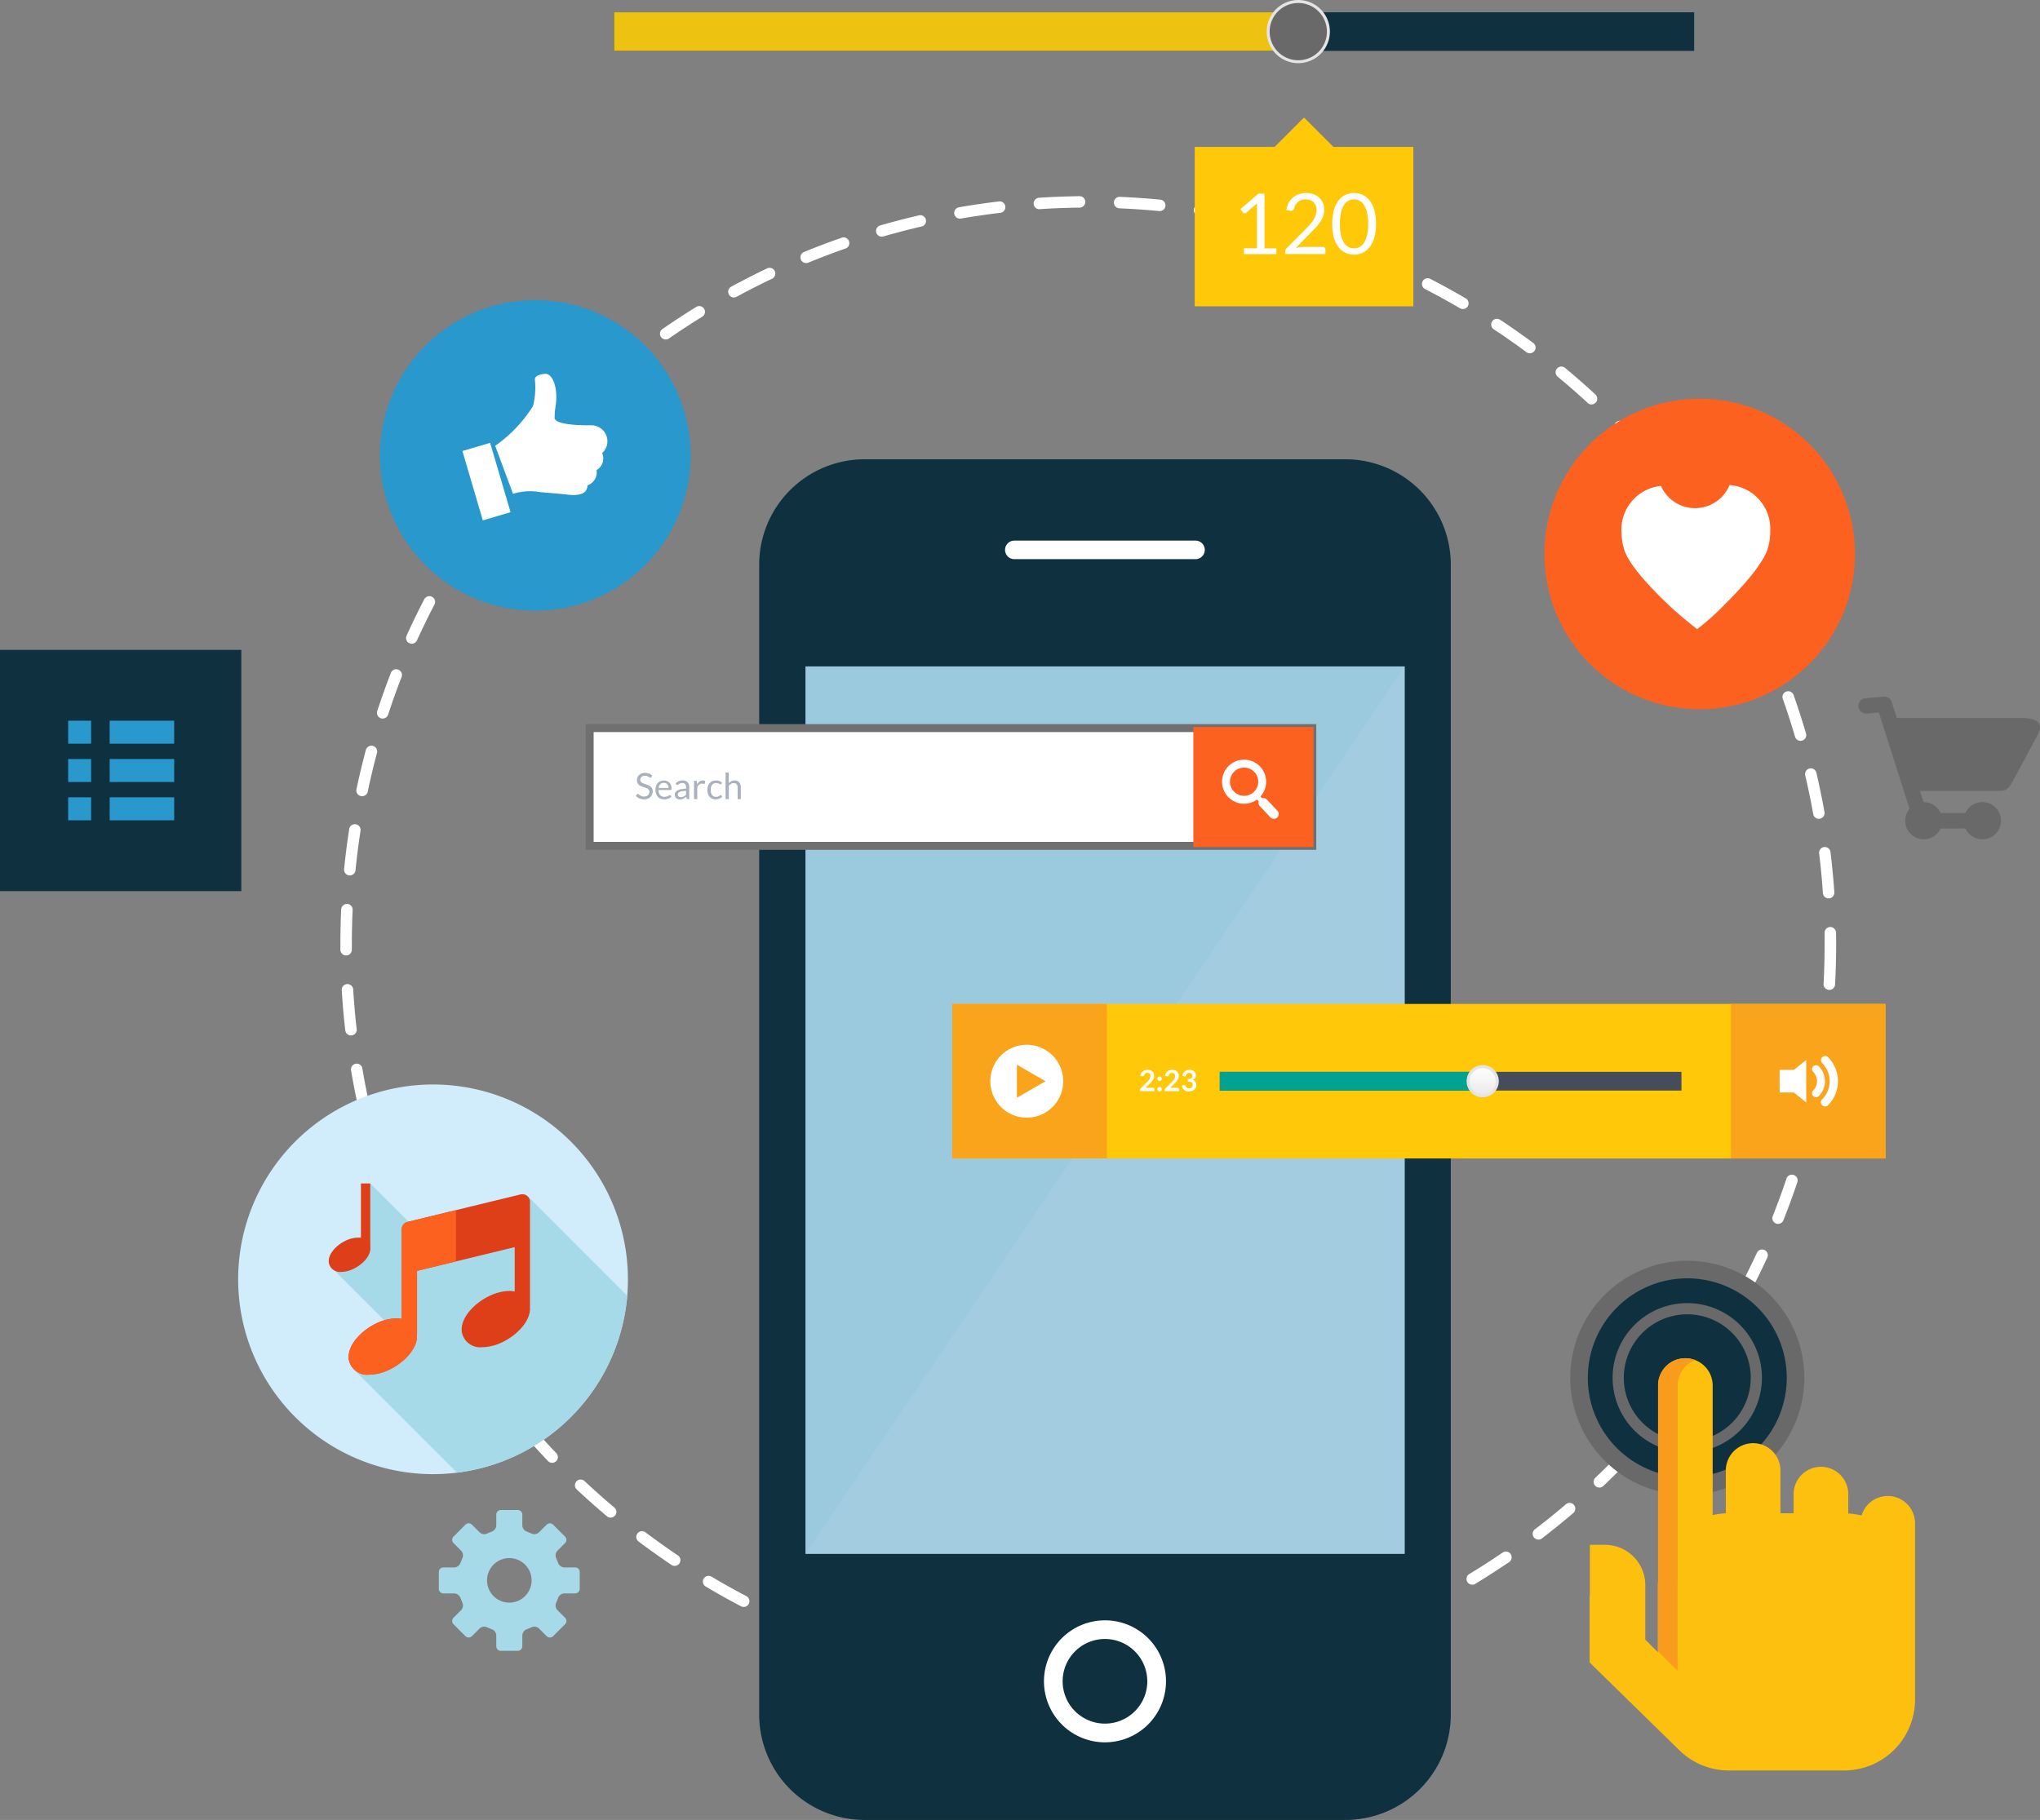<svg xmlns="http://www.w3.org/2000/svg" xmlns:xlink="http://www.w3.org/1999/xlink" width="128.249" height="114.446" viewBox="0 0 128.249 114.446">
  <rect x="0" y="0" width="128.249" height="114.446" fill="#808080" stroke="none"/>
  <defs>
    <linearGradient id="linear-gradient" x1="0.5" y1="1" x2="0.5" gradientUnits="objectBoundingBox">
      <stop offset="0" stop-color="#e9e9e9"/>
      <stop offset="1" stop-color="#fff"/>
    </linearGradient>
  </defs>
  <g id="Group_12002" data-name="Group 12002" transform="translate(-559.43 -71.145)">
    <g id="Group_11685" data-name="Group 11685" transform="translate(580.822 83.486)">
      <path id="Path_23230" data-name="Path 23230" d="M662.788,197.571a.36.36,0,0,1,0-.721c.83,0,1.672-.028,2.5-.075a.36.36,0,1,1,.041.719c-.841.048-1.7.074-2.539.077Zm-2.52-.058h-.018c-.844-.042-1.7-.107-2.533-.193a.36.36,0,0,1,.075-.717c.823.085,1.663.149,2.494.19a.36.36,0,0,1-.017.72Zm7.551-.23a.36.36,0,0,1-.04-.718c.826-.092,1.66-.208,2.477-.344a.36.36,0,0,1,.119.711c-.831.138-1.677.255-2.516.349l-.04,0ZM655.255,197a.328.328,0,0,1-.057,0c-.834-.132-1.674-.288-2.5-.465a.36.36,0,1,1,.151-.7c.81.174,1.637.328,2.459.458a.36.36,0,0,1-.056.716Zm17.535-.537a.36.36,0,0,1-.078-.712c.812-.181,1.628-.386,2.426-.609a.36.36,0,1,1,.2.694c-.811.227-1.64.436-2.464.619a.376.376,0,0,1-.079.009Zm-22.462-.52a.368.368,0,0,1-.095-.013c-.813-.221-1.631-.468-2.432-.734a.36.36,0,0,1,.227-.684c.789.262,1.595.5,2.394.722a.36.36,0,0,1-.094.708Zm27.315-.841a.36.36,0,0,1-.116-.7c.787-.268,1.576-.56,2.346-.87a.36.36,0,1,1,.268.668c-.781.314-1.583.611-2.382.883a.365.365,0,0,1-.116.019Zm-32.1-.747a.359.359,0,0,1-.132-.025c-.785-.309-1.573-.644-2.341-1a.36.36,0,1,1,.3-.655c.756.346,1.532.676,2.306.98a.36.36,0,0,1-.132.7Zm36.776-1.132a.36.36,0,0,1-.153-.687c.751-.35,1.5-.726,2.234-1.117a.36.36,0,0,1,.34.635c-.743.4-1.506.779-2.269,1.135a.362.362,0,0,1-.152.034Zm-41.367-.969a.355.355,0,0,1-.167-.042c-.748-.393-1.495-.811-2.219-1.243a.36.36,0,0,1,.369-.619c.713.425,1.448.837,2.185,1.224a.36.36,0,0,1-.168.68Zm45.805-1.4a.36.36,0,0,1-.187-.668c.71-.43,1.417-.885,2.1-1.353a.36.36,0,1,1,.406.6c-.7.475-1.414.936-2.135,1.374a.357.357,0,0,1-.186.052Zm-50.139-1.181a.355.355,0,0,1-.2-.061c-.7-.47-1.4-.966-2.071-1.474a.36.36,0,0,1,.434-.576c.664.5,1.351.989,2.038,1.452a.36.36,0,0,1-.2.659Zm54.3-1.657a.36.36,0,0,1-.219-.646c.659-.5,1.313-1.032,1.945-1.571a.36.36,0,0,1,.468.548c-.642.547-1.306,1.084-1.976,1.6a.358.358,0,0,1-.218.074Zm-58.326-1.377a.359.359,0,0,1-.232-.085c-.646-.544-1.285-1.111-1.9-1.688a.36.36,0,0,1,.493-.526c.6.568,1.234,1.127,1.87,1.662a.36.36,0,0,1-.232.636Zm62.158-1.893a.36.36,0,0,1-.248-.621c.6-.572,1.2-1.168,1.767-1.772a.36.36,0,1,1,.524.495c-.579.613-1.183,1.218-1.794,1.8a.359.359,0,0,1-.248.1Zm-65.836-1.555a.36.36,0,0,1-.26-.111c-.585-.611-1.159-1.244-1.707-1.881a.36.36,0,1,1,.547-.47c.539.627,1.1,1.25,1.68,1.852a.36.36,0,0,1-.26.609Zm69.3-2.109a.36.36,0,0,1-.275-.593c.536-.631,1.063-1.288,1.567-1.952a.36.36,0,1,1,.574.436c-.512.674-1.047,1.341-1.591,1.981a.36.36,0,0,1-.275.127Zm-72.582-1.711a.358.358,0,0,1-.286-.14c-.515-.668-1.018-1.359-1.5-2.052a.36.36,0,1,1,.593-.408c.47.683.965,1.362,1.472,2.021a.36.36,0,0,1-.285.58Zm75.632-2.3a.361.361,0,0,1-.3-.563c.466-.688.92-1.4,1.348-2.11a.36.36,0,0,1,.617.372c-.435.723-.9,1.443-1.369,2.143a.36.36,0,0,1-.3.158Zm-78.486-1.845a.359.359,0,0,1-.307-.172c-.44-.719-.865-1.46-1.265-2.2a.36.36,0,1,1,.634-.342c.394.729.812,1.458,1.245,2.166a.36.36,0,0,1-.307.548Zm81.086-2.478a.361.361,0,0,1-.318-.529c.389-.733.763-1.489,1.113-2.244a.36.36,0,0,1,.654.3c-.355.768-.735,1.535-1.13,2.279a.36.36,0,0,1-.319.192Zm-83.475-1.952a.36.36,0,0,1-.326-.207c-.358-.76-.7-1.541-1.018-2.322a.36.36,0,1,1,.667-.272c.313.769.65,1.538,1,2.287a.36.36,0,0,1-.172.479.356.356,0,0,1-.153.035Zm85.594-2.63a.354.354,0,0,1-.133-.026.36.36,0,0,1-.2-.468c.309-.777.6-1.57.862-2.354a.36.36,0,0,1,.683.229c-.267.8-.562,1.6-.875,2.39a.361.361,0,0,1-.335.227Zm-87.491-2.034a.361.361,0,0,1-.341-.243c-.275-.8-.531-1.614-.762-2.424a.36.36,0,0,1,.693-.2c.227.8.479,1.6.75,2.386a.36.36,0,0,1-.223.458.354.354,0,0,1-.118.02Zm89.1-2.748a.352.352,0,0,1-.1-.013.361.361,0,0,1-.251-.443c.222-.8.424-1.62.6-2.428a.36.36,0,0,1,.7.154c-.179.821-.384,1.651-.609,2.466a.362.362,0,0,1-.347.265Zm-90.477-2.1a.361.361,0,0,1-.351-.281c-.187-.825-.352-1.663-.493-2.492a.36.36,0,0,1,.71-.121c.139.816.3,1.642.486,2.453a.361.361,0,0,1-.352.44Zm91.553-2.824a.34.34,0,0,1-.058,0,.36.36,0,0,1-.3-.413c.133-.82.245-1.653.334-2.479a.36.36,0,0,1,.716.077c-.09.838-.2,1.685-.339,2.517a.36.36,0,0,1-.355.3Zm-92.4-2.144a.36.36,0,0,1-.358-.319c-.1-.838-.171-1.689-.222-2.53a.361.361,0,0,1,.338-.382.366.366,0,0,1,.381.338c.05.829.123,1.667.218,2.492a.36.36,0,0,1-.317.4l-.042,0Zm92.936-2.867h-.019a.36.36,0,0,1-.341-.379c.044-.826.066-1.668.066-2.5q0-.355,0-.708a.36.36,0,0,1,.354-.366.369.369,0,0,1,.366.355q.006.359.006.72c0,.845-.023,1.7-.067,2.538a.36.36,0,0,1-.359.341Zm-93.243-2.163a.361.361,0,0,1-.36-.358v-.358c0-.722.017-1.456.05-2.181a.368.368,0,0,1,.376-.344.36.36,0,0,1,.344.376c-.033.714-.049,1.437-.049,2.148v.354a.361.361,0,0,1-.358.363Zm93.2-3.589a.36.36,0,0,1-.359-.336c-.056-.828-.136-1.666-.237-2.49a.36.36,0,1,1,.715-.088c.1.837.184,1.687.241,2.529a.36.36,0,0,1-.335.384Zm-92.967-1.445-.036,0a.36.36,0,0,1-.323-.394c.084-.839.191-1.687.32-2.52a.36.36,0,0,1,.712.11c-.126.82-.232,1.655-.315,2.482a.36.36,0,0,1-.358.325Zm92.354-3.556a.36.36,0,0,1-.354-.3c-.146-.817-.316-1.641-.505-2.45a.36.36,0,0,1,.7-.165c.193.821.365,1.658.513,2.488a.361.361,0,0,1-.292.418.327.327,0,0,1-.064.006Zm-91.584-1.424a.353.353,0,0,1-.074-.008.361.361,0,0,1-.279-.427c.174-.825.373-1.656.591-2.471a.36.36,0,0,1,.7.187c-.215.8-.411,1.621-.582,2.432a.361.361,0,0,1-.352.286Zm90.432-3.482a.361.361,0,0,1-.346-.259c-.232-.792-.49-1.593-.768-2.38a.36.36,0,1,1,.679-.24c.282.8.545,1.613.78,2.418a.36.36,0,0,1-.245.447.356.356,0,0,1-.1.015ZM618.26,136.39a.361.361,0,0,1-.343-.472c.264-.8.552-1.611.858-2.4a.36.36,0,0,1,.672.261c-.3.774-.585,1.567-.844,2.36a.361.361,0,0,1-.342.248Zm87.452-3.361a.361.361,0,0,1-.333-.222c-.318-.764-.661-1.531-1.02-2.279a.36.36,0,0,1,.649-.312c.365.76.714,1.539,1.036,2.315a.36.36,0,0,1-.333.5Zm-85.622-1.345a.361.361,0,0,1-.328-.509c.348-.768.723-1.538,1.113-2.288a.36.36,0,1,1,.639.333c-.384.739-.753,1.5-1.1,2.253a.361.361,0,0,1-.329.211Zm83.443-3.19a.359.359,0,0,1-.316-.187c-.4-.726-.824-1.452-1.262-2.157a.36.36,0,0,1,.612-.381c.445.716.876,1.453,1.281,2.191a.36.36,0,0,1-.315.534Zm-81.114-1.287a.36.36,0,0,1-.31-.544c.428-.723.883-1.448,1.353-2.153a.36.36,0,0,1,.6.4c-.463.695-.911,1.408-1.332,2.12a.361.361,0,0,1-.31.177Zm78.455-2.989a.359.359,0,0,1-.3-.154c-.476-.681-.976-1.357-1.487-2.01a.36.36,0,0,1,.568-.444c.518.663,1.027,1.35,1.51,2.041a.36.36,0,0,1-.3.566Zm-75.657-1.208a.36.36,0,0,1-.288-.576c.505-.676,1.035-1.347,1.576-1.994a.36.36,0,1,1,.553.462c-.532.637-1.054,1.3-1.551,1.964a.36.36,0,0,1-.289.144Zm72.553-2.76a.359.359,0,0,1-.272-.123c-.547-.627-1.118-1.246-1.695-1.839a.36.36,0,1,1,.516-.5c.586.6,1.165,1.231,1.722,1.868a.361.361,0,0,1-.272.6Zm-69.321-1.111a.36.36,0,0,1-.264-.606c.572-.615,1.171-1.225,1.78-1.812a.36.36,0,0,1,.5.518c-.6.579-1.189,1.179-1.753,1.785a.359.359,0,0,1-.264.115Zm65.808-2.5a.358.358,0,0,1-.244-.1c-.61-.563-1.244-1.118-1.884-1.648a.36.36,0,1,1,.46-.555c.649.538,1.293,1.1,1.912,1.673a.361.361,0,0,1-.245.625Zm-62.182-1a.36.36,0,0,1-.236-.632c.637-.552,1.3-1.094,1.963-1.61a.36.36,0,1,1,.442.569c-.655.509-1.306,1.043-1.933,1.586a.358.358,0,0,1-.236.088Zm58.3-2.221a.357.357,0,0,1-.214-.071c-.668-.5-1.358-.979-2.05-1.436a.36.36,0,0,1,.4-.6c.7.465,1.4.955,2.082,1.459a.36.36,0,0,1-.215.649Zm-54.32-.868a.36.36,0,0,1-.206-.656c.695-.481,1.409-.949,2.124-1.39a.36.36,0,0,1,.378.614c-.7.433-1.408.894-2.091,1.368a.36.36,0,0,1-.205.064Zm50.112-1.913a.357.357,0,0,1-.182-.05c-.717-.421-1.456-.827-2.194-1.207a.36.36,0,1,1,.33-.64c.75.386,1.5.8,2.228,1.226a.36.36,0,0,1-.182.671Zm-45.826-.729a.36.36,0,0,1-.172-.676c.742-.4,1.5-.792,2.26-1.152a.36.36,0,1,1,.309.651c-.746.355-1.495.736-2.225,1.134a.361.361,0,0,1-.172.044Zm41.34-1.583a.36.36,0,0,1-.147-.032c-.758-.34-1.537-.664-2.314-.963a.36.36,0,0,1,.259-.672c.789.3,1.58.632,2.349.978a.36.36,0,0,1-.147.689Zm-36.8-.579a.361.361,0,0,1-.137-.694c.78-.321,1.579-.624,2.375-.9a.36.36,0,1,1,.237.68c-.783.273-1.57.572-2.338.887a.356.356,0,0,1-.137.027Zm32.084-1.234a.362.362,0,0,1-.111-.018c-.791-.256-1.6-.493-2.4-.7a.36.36,0,0,1,.184-.7c.814.215,1.634.456,2.438.715a.36.36,0,0,1-.111.7Zm-27.325-.426a.36.36,0,0,1-.1-.707c.811-.234,1.638-.449,2.459-.638a.36.36,0,0,1,.162.7c-.809.186-1.623.4-2.421.628a.354.354,0,0,1-.1.014Zm22.453-.861a.373.373,0,0,1-.073-.007c-.814-.168-1.642-.316-2.462-.439a.36.36,0,1,1,.107-.713c.833.125,1.674.276,2.5.446a.36.36,0,0,1-.072.713Zm-17.542-.272a.36.36,0,0,1-.061-.715c.829-.144,1.675-.268,2.513-.368a.36.36,0,1,1,.085.716c-.825.1-1.658.22-2.475.362a.344.344,0,0,1-.062.005Zm12.559-.478-.035,0c-.825-.079-1.664-.137-2.5-.172a.36.36,0,1,1,.03-.72c.844.035,1.7.094,2.533.174a.36.36,0,0,1-.034.719Zm-7.555-.116a.36.36,0,0,1-.023-.72c.84-.054,1.694-.087,2.538-.1h0a.36.36,0,0,1,0,.721c-.832.009-1.673.041-2.5.095Z" transform="translate(-615.594 -103.544)" fill="#fff"/>
    </g>
    <path id="Path_23231" data-name="Path 23231" d="M640.437,324.054h-.686a.427.427,0,0,1-.38-.274l-.128-.31a.432.432,0,0,1,.074-.463l.485-.484a.287.287,0,0,0,0-.408l-.749-.749a.289.289,0,0,0-.409,0l-.483.483a.43.43,0,0,1-.464.076l-.309-.128a.43.43,0,0,1-.273-.38v-.685a.29.29,0,0,0-.29-.288h-1.059a.289.289,0,0,0-.288.288v.685a.429.429,0,0,1-.275.38l-.309.128a.426.426,0,0,1-.462-.076l-.484-.483a.289.289,0,0,0-.409,0l-.75.749a.288.288,0,0,0,0,.408l.484.484a.43.43,0,0,1,.075.463l-.126.31a.431.431,0,0,1-.382.274h-.685a.29.29,0,0,0-.289.289V325.4a.29.29,0,0,0,.289.289h.685a.43.43,0,0,1,.382.274l.126.31a.429.429,0,0,1-.075.462l-.484.484a.288.288,0,0,0,0,.408l.75.749a.29.29,0,0,0,.409,0l.484-.484a.428.428,0,0,1,.462-.075l.309.128a.43.43,0,0,1,.275.381v.684a.288.288,0,0,0,.288.289h1.059a.289.289,0,0,0,.29-.289v-.684a.431.431,0,0,1,.273-.381l.309-.128a.431.431,0,0,1,.464.075l.483.484a.29.29,0,0,0,.409,0l.749-.749a.287.287,0,0,0,0-.408l-.485-.484a.431.431,0,0,1-.074-.462l.128-.31a.426.426,0,0,1,.38-.274h.686a.289.289,0,0,0,.288-.289v-1.059A.29.29,0,0,0,640.437,324.054Zm-4.14,2.214a1.4,1.4,0,1,1,1.4-1.4A1.4,1.4,0,0,1,636.3,326.268Z" transform="translate(-44.848 -154.343)" fill="#a6dae9"/>
    <g id="Group_11687" data-name="Group 11687" transform="translate(607.158 100.026)">
      <g id="Group_11686" data-name="Group 11686" transform="translate(0 0)">
        <path id="Path_23232" data-name="Path 23232" d="M721.588,146.97H691.364a6.631,6.631,0,0,0-6.629,6.628v72.311a6.628,6.628,0,0,0,6.629,6.626h30.224a6.627,6.627,0,0,0,6.626-6.626V153.6A6.63,6.63,0,0,0,721.588,146.97Z" transform="translate(-684.735 -146.97)" fill="#0e303f"/>
        <path id="Path_23233" data-name="Path 23233" d="M725.91,160.4H737.3a.583.583,0,0,1,0,1.166H725.91a.583.583,0,0,1,0-1.166Z" transform="translate(-709.87 -155.285)" fill="#fff"/>
        <path id="Path_23234" data-name="Path 23234" d="M735.576,346.327a3.836,3.836,0,1,1,3.836-3.837A3.838,3.838,0,0,1,735.576,346.327Z" transform="translate(-713.837 -265.643)" fill="#fff"/>
        <rect id="Rectangle_8058" data-name="Rectangle 8058" width="37.665" height="55.8" transform="translate(2.909 13.025)" fill="#9bc9de"/>
        <path id="Path_23235" data-name="Path 23235" d="M692.372,236.965h37.665v-55.8Z" transform="translate(-689.463 -168.141)" fill="#a4cce0"/>
        <path id="Path_23236" data-name="Path 23236" d="M737.484,341.736a2.661,2.661,0,1,0,2.66,2.661A2.663,2.663,0,0,0,737.484,341.736Z" transform="translate(-715.745 -267.551)" fill="#0e303f"/>
      </g>
    </g>
    <g id="Group_11697" data-name="Group 11697" transform="translate(619.295 134.277)">
      <rect id="Rectangle_8059" data-name="Rectangle 8059" width="58.672" height="9.717" transform="translate(0)" fill="#ffc808"/>
      <rect id="Rectangle_8060" data-name="Rectangle 8060" width="9.717" height="9.717" transform="translate(48.955)" fill="#faa41b"/>
      <rect id="Rectangle_8061" data-name="Rectangle 8061" width="9.718" height="9.717" transform="translate(0)" fill="#faa41b"/>
      <rect id="Rectangle_8062" data-name="Rectangle 8062" width="29.024" height="1.177" transform="translate(16.82 4.27)" fill="#454d5b"/>
      <rect id="Rectangle_8063" data-name="Rectangle 8063" width="16.364" height="1.177" transform="translate(16.82 4.27)" fill="#00a392"/>
      <g id="Group_11689" data-name="Group 11689" transform="translate(32.336 3.847)">
        <path id="Path_23237" data-name="Path 23237" d="M803.581,248.158a.917.917,0,1,1-.916-.917A.917.917,0,0,1,803.581,248.158Z" transform="translate(-801.653 -247.146)" fill="url(#linear-gradient)"/>
        <g id="Group_11688" data-name="Group 11688">
          <path id="Path_23238" data-name="Path 23238" d="M802.51,249.015A1.012,1.012,0,1,1,803.522,248a1.013,1.013,0,0,1-1.012,1.012Zm0-1.834a.822.822,0,1,0,.821.822.823.823,0,0,0-.821-.822Z" transform="translate(-801.498 -246.991)" fill="#e4e4e4"/>
        </g>
      </g>
      <path id="Path_23239" data-name="Path 23239" d="M727.473,245.923a2.292,2.292,0,1,1-2.292-2.292A2.292,2.292,0,0,1,727.473,245.923Z" transform="translate(-720.495 -241.064)" fill="#fff"/>
      <path id="Path_23240" data-name="Path 23240" d="M729.08,247.963l-.9.518-.9.519v-2.074l.9.518Z" transform="translate(-723.215 -243.103)" fill="#faa41b"/>
      <g id="Group_11691" data-name="Group 11691" transform="translate(11.808 4.143)">
        <g id="Group_11690" data-name="Group 11690">
          <path id="Path_23241" data-name="Path 23241" d="M748.077,247.769a.5.5,0,0,1,.168.027.376.376,0,0,1,.13.077.343.343,0,0,1,.084.119.384.384,0,0,1,.03.155.424.424,0,0,1-.022.136.606.606,0,0,1-.058.119.8.8,0,0,1-.085.11c-.033.036-.067.072-.1.108l-.3.305a.683.683,0,0,1,.086-.02.5.5,0,0,1,.081-.007h.34a.082.082,0,0,1,.059.021.071.071,0,0,1,.021.054v.136H747.6v-.075a.129.129,0,0,1,.009-.048.14.14,0,0,1,.031-.046l.4-.4c.034-.034.064-.067.09-.1a.652.652,0,0,0,.067-.093.389.389,0,0,0,.041-.093.343.343,0,0,0,.014-.1.235.235,0,0,0-.014-.084.159.159,0,0,0-.1-.1.232.232,0,0,0-.079-.012.2.2,0,0,0-.208.152.09.09,0,0,1-.031.05.081.081,0,0,1-.051.015l-.03,0-.119-.021a.474.474,0,0,1,.053-.167.393.393,0,0,1,.1-.12.407.407,0,0,1,.136-.072A.536.536,0,0,1,748.077,247.769Z" transform="translate(-747.602 -247.769)" fill="#fff"/>
          <path id="Path_23242" data-name="Path 23242" d="M750.463,249.019a.143.143,0,0,1,.011-.054.13.13,0,0,1,.029-.044.144.144,0,0,1,.045-.029.141.141,0,0,1,.109,0,.136.136,0,0,1,.044.029.143.143,0,0,1,.029.044.143.143,0,0,1,0,.109.143.143,0,0,1-.029.044.135.135,0,0,1-.044.029.146.146,0,0,1-.109,0,.143.143,0,0,1-.045-.029.13.13,0,0,1-.029-.044A.142.142,0,0,1,750.463,249.019Zm0,.654a.145.145,0,0,1,.011-.054.131.131,0,0,1,.029-.044.145.145,0,0,1,.045-.029.141.141,0,0,1,.109,0,.136.136,0,0,1,.044.029.144.144,0,0,1,.029.044.139.139,0,0,1,.011.054.137.137,0,0,1-.011.055.147.147,0,0,1-.029.043.135.135,0,0,1-.044.029.151.151,0,0,1-.109,0,.144.144,0,0,1-.045-.029.133.133,0,0,1-.029-.043A.143.143,0,0,1,750.463,249.673Z" transform="translate(-749.373 -248.457)" fill="#fff"/>
          <path id="Path_23243" data-name="Path 23243" d="M752.144,247.769a.5.5,0,0,1,.168.027.376.376,0,0,1,.13.077.341.341,0,0,1,.084.119.377.377,0,0,1,.031.155.424.424,0,0,1-.022.136.609.609,0,0,1-.057.119.809.809,0,0,1-.085.11c-.033.036-.066.072-.1.108l-.3.305a.677.677,0,0,1,.086-.02.5.5,0,0,1,.081-.007h.34a.081.081,0,0,1,.058.021.072.072,0,0,1,.022.054v.136h-.91v-.075a.133.133,0,0,1,.04-.093l.4-.4q.051-.051.09-.1a.624.624,0,0,0,.067-.093.392.392,0,0,0,.041-.093.345.345,0,0,0,.014-.1.226.226,0,0,0-.014-.084.161.161,0,0,0-.039-.061.168.168,0,0,0-.061-.037.236.236,0,0,0-.079-.012.2.2,0,0,0-.208.152.092.092,0,0,1-.03.05.082.082,0,0,1-.051.015l-.03,0-.119-.021a.49.49,0,0,1,.053-.167.39.39,0,0,1,.1-.12.406.406,0,0,1,.135-.072A.537.537,0,0,1,752.144,247.769Z" transform="translate(-750.12 -247.769)" fill="#fff"/>
          <path id="Path_23244" data-name="Path 23244" d="M754.966,247.769a.5.5,0,0,1,.165.026.39.39,0,0,1,.126.072.316.316,0,0,1,.08.109.324.324,0,0,1,.028.135.39.39,0,0,1-.014.111.257.257,0,0,1-.041.084.25.25,0,0,1-.066.061.384.384,0,0,1-.088.041.347.347,0,0,1,.177.115.31.31,0,0,1,.059.193.4.4,0,0,1-.037.175.374.374,0,0,1-.1.128.426.426,0,0,1-.145.079.552.552,0,0,1-.174.027.6.6,0,0,1-.174-.023.374.374,0,0,1-.129-.068.419.419,0,0,1-.094-.11.721.721,0,0,1-.065-.15l.1-.041a.134.134,0,0,1,.053-.011.087.087,0,0,1,.043.01.067.067,0,0,1,.029.029c.011.021.023.042.036.063a.251.251,0,0,0,.047.055.221.221,0,0,0,.154.055.248.248,0,0,0,.1-.019.231.231,0,0,0,.072-.049.21.21,0,0,0,.057-.142.36.36,0,0,0-.01-.086.129.129,0,0,0-.043-.066.224.224,0,0,0-.092-.043.664.664,0,0,0-.161-.016v-.162a.562.562,0,0,0,.139-.015.241.241,0,0,0,.087-.041.135.135,0,0,0,.045-.063.237.237,0,0,0,.013-.081.187.187,0,0,0-.051-.142.2.2,0,0,0-.141-.048.208.208,0,0,0-.134.042.224.224,0,0,0-.074.11.094.094,0,0,1-.03.049.077.077,0,0,1-.05.015.173.173,0,0,1-.031,0l-.12-.021a.5.5,0,0,1,.053-.168.4.4,0,0,1,.1-.12.4.4,0,0,1,.135-.072A.536.536,0,0,1,754.966,247.769Z" transform="translate(-751.858 -247.769)" fill="#fff"/>
        </g>
      </g>
      <g id="Group_11696" data-name="Group 11696" transform="translate(52.015 3.27)">
        <g id="Group_11694" data-name="Group 11694" transform="translate(2.039)">
          <g id="Group_11692" data-name="Group 11692" transform="translate(0.557)">
            <path id="Path_23245" data-name="Path 23245" d="M860.055,248.578a.26.26,0,0,1,0-.369,1.617,1.617,0,0,0,0-2.286.261.261,0,0,1,.369-.369,2.141,2.141,0,0,1,0,3.023.26.26,0,0,1-.369,0Z" transform="translate(-859.978 -245.478)" fill="#fff"/>
          </g>
          <g id="Group_11693" data-name="Group 11693" transform="translate(0 0.583)">
            <path id="Path_23246" data-name="Path 23246" d="M858.588,248.947a.248.248,0,0,1,0-.351.823.823,0,0,0,0-1.164.248.248,0,0,1,.351-.351,1.321,1.321,0,0,1,0,1.866.248.248,0,0,1-.351,0Z" transform="translate(-858.515 -247.009)" fill="#fff"/>
          </g>
        </g>
        <g id="Group_11695" data-name="Group 11695" transform="translate(0 0.254)">
          <path id="Path_23247" data-name="Path 23247" d="M853.176,247.479l1.666-1.335v2.669Z" transform="translate(-853.17 -246.145)" fill="#fff"/>
          <rect id="Rectangle_8064" data-name="Rectangle 8064" width="1.172" height="1.421" transform="translate(0 0.624)" fill="#fff"/>
        </g>
      </g>
    </g>
    <g id="Group_11704" data-name="Group 11704" transform="translate(596.429 116.86)">
      <g id="Group_11698" data-name="Group 11698" transform="translate(0 0)">
        <rect id="Rectangle_8065" data-name="Rectangle 8065" width="45.431" height="7.405" transform="translate(0.071 0.071)" fill="#fff" stroke="#707070" stroke-width="0.5"/>
      </g>
      <rect id="Rectangle_8066" data-name="Rectangle 8066" width="7.548" height="7.548" transform="translate(38.025 0)" fill="#fd6120"/>
      <g id="Group_11701" data-name="Group 11701" transform="translate(39.827 2.056)">
        <path id="Path_23249" data-name="Path 23249" d="M762.515,196.564a1.386,1.386,0,1,0,1.386,1.386A1.388,1.388,0,0,0,762.515,196.564Zm0,2.274a.888.888,0,1,1,.888-.888A.888.888,0,0,1,762.515,198.838Z" transform="translate(-761.128 -196.564)" fill="#fff"/>
        <g id="Group_11699" data-name="Group 11699" transform="translate(2.053 2.152)">
          <path id="Path_23250" data-name="Path 23250" d="M767.722,203.624a.143.143,0,0,1-.105-.046l-1.059-1.12a.145.145,0,1,1,.211-.2l1.059,1.12a.145.145,0,0,1-.106.245Z" transform="translate(-766.517 -202.213)" fill="#fff"/>
        </g>
        <g id="Group_11700" data-name="Group 11700" transform="translate(2.293 2.415)">
          <path id="Path_23251" data-name="Path 23251" d="M768.112,204.209a.3.3,0,0,1-.22-.095l-.662-.7a.3.3,0,1,1,.44-.416l.662.7a.3.3,0,0,1-.22.511Z" transform="translate(-767.148 -202.905)" fill="#fff"/>
        </g>
      </g>
      <g id="Group_11703" data-name="Group 11703" transform="translate(2.977 2.859)">
        <g id="Group_11702" data-name="Group 11702">
          <path id="Path_23252" data-name="Path 23252" d="M665.35,199.016a.088.088,0,0,1-.022.026.047.047,0,0,1-.03.008.08.08,0,0,1-.045-.019.747.747,0,0,0-.065-.043.521.521,0,0,0-.094-.043.407.407,0,0,0-.134-.019.4.4,0,0,0-.131.02.274.274,0,0,0-.095.054.216.216,0,0,0-.058.08.255.255,0,0,0-.019.1.186.186,0,0,0,.033.113.29.29,0,0,0,.089.077.7.7,0,0,0,.125.055l.144.048c.049.017.1.035.144.056a.5.5,0,0,1,.125.079.359.359,0,0,1,.089.117.388.388,0,0,1,.034.171.55.55,0,0,1-.036.2.463.463,0,0,1-.106.164.5.5,0,0,1-.172.109.631.631,0,0,1-.232.04.712.712,0,0,1-.289-.058.675.675,0,0,1-.222-.156l.064-.1a.079.079,0,0,1,.022-.021.053.053,0,0,1,.029-.009.092.092,0,0,1,.054.026.914.914,0,0,0,.077.057.6.6,0,0,0,.112.056.438.438,0,0,0,.16.026.417.417,0,0,0,.14-.022.293.293,0,0,0,.1-.061.258.258,0,0,0,.065-.094.311.311,0,0,0,.023-.122.2.2,0,0,0-.034-.121.273.273,0,0,0-.088-.079.624.624,0,0,0-.125-.054l-.144-.046a1.408,1.408,0,0,1-.144-.054.471.471,0,0,1-.125-.08.369.369,0,0,1-.088-.123.472.472,0,0,1,0-.349.432.432,0,0,1,.1-.143.47.47,0,0,1,.158-.1.577.577,0,0,1,.216-.037.688.688,0,0,1,.25.043.578.578,0,0,1,.2.125Z" transform="translate(-664.382 -198.716)" fill="#aab1ba"/>
          <path id="Path_23253" data-name="Path 23253" d="M668.14,200a.515.515,0,0,1,.192.035.432.432,0,0,1,.151.1.457.457,0,0,1,.1.162.623.623,0,0,1,.036.219.129.129,0,0,1-.01.064.043.043,0,0,1-.039.016H667.8a.64.64,0,0,0,.029.19.392.392,0,0,0,.075.135.293.293,0,0,0,.114.081.389.389,0,0,0,.148.027.419.419,0,0,0,.131-.018.589.589,0,0,0,.1-.038.727.727,0,0,0,.067-.038.087.087,0,0,1,.046-.018.045.045,0,0,1,.039.019l.057.074a.376.376,0,0,1-.09.079.552.552,0,0,1-.112.055.71.71,0,0,1-.123.032.75.75,0,0,1-.126.011.587.587,0,0,1-.221-.041.482.482,0,0,1-.174-.118.534.534,0,0,1-.115-.193.782.782,0,0,1-.041-.264.681.681,0,0,1,.037-.226.536.536,0,0,1,.107-.182.49.49,0,0,1,.17-.121A.556.556,0,0,1,668.14,200Zm0,.149a.311.311,0,0,0-.231.085.4.4,0,0,0-.105.235h.628a.416.416,0,0,0-.019-.129.288.288,0,0,0-.057-.1.261.261,0,0,0-.092-.066A.311.311,0,0,0,668.144,200.148Z" transform="translate(-666.375 -199.493)" fill="#aab1ba"/>
          <path id="Path_23254" data-name="Path 23254" d="M671.7,201.168h-.09a.11.11,0,0,1-.048-.009.051.051,0,0,1-.024-.039l-.023-.107c-.03.027-.06.052-.089.074a.533.533,0,0,1-.091.054.474.474,0,0,1-.1.034.585.585,0,0,1-.12.011.409.409,0,0,1-.126-.019.283.283,0,0,1-.1-.057.269.269,0,0,1-.069-.1.335.335,0,0,1-.025-.137.25.25,0,0,1,.038-.132.326.326,0,0,1,.121-.113.788.788,0,0,1,.219-.081,1.5,1.5,0,0,1,.331-.031v-.091a.313.313,0,0,0-.057-.2.208.208,0,0,0-.17-.07.359.359,0,0,0-.125.019.473.473,0,0,0-.088.042l-.064.042a.093.093,0,0,1-.053.019.059.059,0,0,1-.035-.011.079.079,0,0,1-.025-.027l-.037-.065a.661.661,0,0,1,.206-.138.642.642,0,0,1,.245-.045.434.434,0,0,1,.172.032.348.348,0,0,1,.127.089.375.375,0,0,1,.078.138.571.571,0,0,1,.026.178Zm-.526-.124a.41.41,0,0,0,.1-.011.4.4,0,0,0,.083-.03.473.473,0,0,0,.076-.049.637.637,0,0,0,.07-.065v-.238a1.366,1.366,0,0,0-.238.017.668.668,0,0,0-.16.046.227.227,0,0,0-.089.068.145.145,0,0,0-.028.087.189.189,0,0,0,.015.079.148.148,0,0,0,.04.054.154.154,0,0,0,.059.031A.265.265,0,0,0,671.172,201.044Z" transform="translate(-668.349 -199.489)" fill="#aab1ba"/>
          <path id="Path_23255" data-name="Path 23255" d="M673.983,201.168v-1.154h.117a.062.062,0,0,1,.045.013.073.073,0,0,1,.017.043l.014.18a.533.533,0,0,1,.146-.189.347.347,0,0,1,.291-.057.286.286,0,0,1,.072.03l-.026.151a.035.035,0,0,1-.035.029.167.167,0,0,1-.049-.011.324.324,0,0,0-.092-.011.262.262,0,0,0-.178.062.467.467,0,0,0-.119.179v.735Z" transform="translate(-670.326 -199.489)" fill="#aab1ba"/>
          <path id="Path_23256" data-name="Path 23256" d="M677.049,200.222a.1.1,0,0,1-.018.019.044.044,0,0,1-.026.007.062.062,0,0,1-.037-.014.5.5,0,0,0-.051-.031.427.427,0,0,0-.074-.031.4.4,0,0,0-.257.016.287.287,0,0,0-.109.087.388.388,0,0,0-.066.138.679.679,0,0,0-.022.181.66.66,0,0,0,.024.186.4.4,0,0,0,.067.137.282.282,0,0,0,.106.084.325.325,0,0,0,.139.029.354.354,0,0,0,.122-.018.37.37,0,0,0,.08-.039.557.557,0,0,0,.052-.039.063.063,0,0,1,.041-.018.042.042,0,0,1,.038.019l.057.074a.433.433,0,0,1-.188.135.668.668,0,0,1-.238.043.5.5,0,0,1-.2-.04.46.46,0,0,1-.161-.116.549.549,0,0,1-.108-.186.754.754,0,0,1-.039-.252.77.77,0,0,1,.035-.238.543.543,0,0,1,.105-.189.47.47,0,0,1,.17-.124.58.58,0,0,1,.232-.044.55.55,0,0,1,.214.039.51.51,0,0,1,.165.111Z" transform="translate(-671.686 -199.493)" fill="#aab1ba"/>
          <path id="Path_23257" data-name="Path 23257" d="M679.188,200.349v-1.678h.2v.679a.626.626,0,0,1,.164-.126.441.441,0,0,1,.208-.047.419.419,0,0,1,.167.031.325.325,0,0,1,.12.089.382.382,0,0,1,.073.138.6.6,0,0,1,.025.179v.735h-.2v-.735a.311.311,0,0,0-.06-.2.223.223,0,0,0-.182-.072.338.338,0,0,0-.168.043.559.559,0,0,0-.144.117v.85Z" transform="translate(-673.549 -198.671)" fill="#aab1ba"/>
        </g>
      </g>
    </g>
    <g id="Group_11705" data-name="Group 11705" transform="translate(583.318 90.018)">
      <path id="Path_23258" data-name="Path 23258" d="M641.674,130.456a9.763,9.763,0,1,1-9.763-9.763A9.763,9.763,0,0,1,641.674,130.456Z" transform="translate(-622.147 -120.693)" fill="#2898cd"/>
    </g>
    <g id="Group_11706" data-name="Group 11706" transform="translate(656.519 96.219)">
      <path id="Path_23259" data-name="Path 23259" d="M833.856,146.738a9.763,9.763,0,1,1-9.763-9.763A9.763,9.763,0,0,1,833.856,146.738Z" transform="translate(-814.329 -136.975)" fill="#fd6120"/>
    </g>
    <g id="Group_11713" data-name="Group 11713" transform="translate(598.033 71.145)">
      <rect id="Rectangle_8067" data-name="Rectangle 8067" width="67.904" height="2.428" transform="translate(0 0.772)" fill="#0e303f"/>
      <rect id="Rectangle_8068" data-name="Rectangle 8068" width="43.016" height="2.428" transform="translate(0 0.772)" fill="#edc211"/>
      <g id="Group_11709" data-name="Group 11709" transform="translate(41.03)">
        <g id="Group_11707" data-name="Group 11707" transform="translate(0.094 0.095)">
          <path id="Path_23260" data-name="Path 23260" d="M772.533,73.285a1.892,1.892,0,1,1-1.892-1.891A1.892,1.892,0,0,1,772.533,73.285Z" transform="translate(-768.75 -71.394)" fill="#696969"/>
        </g>
        <g id="Group_11708" data-name="Group 11708">
          <path id="Path_23261" data-name="Path 23261" d="M770.488,75.117a1.986,1.986,0,1,1,1.987-1.986,1.988,1.988,0,0,1-1.987,1.986Zm0-3.783a1.8,1.8,0,1,0,1.8,1.8,1.8,1.8,0,0,0-1.8-1.8Z" transform="translate(-768.502 -71.145)" fill="#e4e4e4"/>
        </g>
      </g>
      <g id="Group_11710" data-name="Group 11710" transform="translate(36.506 7.388)">
        <rect id="Rectangle_8069" data-name="Rectangle 8069" width="13.744" height="10.025" transform="translate(0 1.85)" fill="#ffc808"/>
        <rect id="Rectangle_8070" data-name="Rectangle 8070" width="4.35" height="4.35" transform="matrix(0.707, -0.707, 0.707, 0.707, 3.796, 3.076)" fill="#ffc808"/>
      </g>
      <g id="Group_11712" data-name="Group 11712" transform="translate(39.38 12.138)">
        <g id="Group_11711" data-name="Group 11711">
          <path id="Path_23262" data-name="Path 23262" d="M764.394,106.546h.815v-2.587q0-.117.008-.235l-.678.58a.192.192,0,0,1-.053.03.153.153,0,0,1-.05.009.148.148,0,0,1-.071-.017.124.124,0,0,1-.047-.041l-.149-.2,1.128-.977h.384v3.442h.747v.36h-2.034Z" transform="translate(-764.169 -103.069)" fill="#fff"/>
          <path id="Path_23263" data-name="Path 23263" d="M772.867,103.013a1.385,1.385,0,0,1,.45.072,1.039,1.039,0,0,1,.362.208.968.968,0,0,1,.239.332,1.081,1.081,0,0,1,.087.445,1.18,1.18,0,0,1-.063.392,1.6,1.6,0,0,1-.172.345,2.581,2.581,0,0,1-.25.321q-.142.154-.3.316l-1,1.022a1.864,1.864,0,0,1,.214-.046,1.34,1.34,0,0,1,.209-.017h1.271a.164.164,0,0,1,.122.045.158.158,0,0,1,.045.116v.286h-2.531v-.161a.291.291,0,0,1,.02-.1.276.276,0,0,1,.065-.1l1.216-1.221c.1-.1.192-.2.275-.3a2.142,2.142,0,0,0,.213-.285,1.335,1.335,0,0,0,.136-.29,1.016,1.016,0,0,0,.048-.314.746.746,0,0,0-.053-.293.568.568,0,0,0-.146-.208.607.607,0,0,0-.217-.123.849.849,0,0,0-.268-.041.8.8,0,0,0-.265.042.711.711,0,0,0-.374.3.692.692,0,0,0-.091.228.216.216,0,0,1-.063.111.17.17,0,0,1-.111.035l-.028,0-.033,0-.246-.042a1.385,1.385,0,0,1,.143-.459,1.1,1.1,0,0,1,.269-.335,1.151,1.151,0,0,1,.373-.205A1.441,1.441,0,0,1,772.867,103.013Z" transform="translate(-768.739 -103.013)" fill="#fff"/>
          <path id="Path_23264" data-name="Path 23264" d="M782.063,104.954a3.079,3.079,0,0,1-.107.862,1.806,1.806,0,0,1-.292.6,1.175,1.175,0,0,1-.438.355,1.316,1.316,0,0,1-1.083,0,1.177,1.177,0,0,1-.435-.355,1.775,1.775,0,0,1-.291-.6,3.566,3.566,0,0,1,0-1.725,1.792,1.792,0,0,1,.291-.605,1.176,1.176,0,0,1,.435-.356,1.316,1.316,0,0,1,1.083,0,1.175,1.175,0,0,1,.438.356,1.823,1.823,0,0,1,.292.605A3.091,3.091,0,0,1,782.063,104.954Zm-.49,0a3.108,3.108,0,0,0-.073-.729,1.453,1.453,0,0,0-.2-.475.744.744,0,0,0-.284-.258.763.763,0,0,0-.673,0,.731.731,0,0,0-.283.258,1.479,1.479,0,0,0-.195.475,3.687,3.687,0,0,0,0,1.458,1.48,1.48,0,0,0,.195.474.731.731,0,0,0,.283.258.763.763,0,0,0,.673,0,.744.744,0,0,0,.284-.258,1.454,1.454,0,0,0,.2-.474A3.1,3.1,0,0,0,781.573,104.954Z" transform="translate(-773.542 -103.013)" fill="#fff"/>
        </g>
      </g>
    </g>
    <rect id="Rectangle_8071" data-name="Rectangle 8071" width="15.17" height="15.17" transform="translate(559.43 112.013)" fill="#0e303f"/>
    <g id="Group_11714" data-name="Group 11714" transform="translate(563.715 116.466)">
      <rect id="Rectangle_8072" data-name="Rectangle 8072" width="1.445" height="1.445" transform="translate(0 0)" fill="#2898cd"/>
      <rect id="Rectangle_8073" data-name="Rectangle 8073" width="1.445" height="1.446" transform="translate(0 2.409)" fill="#2898cd"/>
      <rect id="Rectangle_8074" data-name="Rectangle 8074" width="1.445" height="1.445" transform="translate(0 4.818)" fill="#2898cd"/>
      <path id="Path_23265" data-name="Path 23265" d="M580.607,190.131h-3.076v1.445h4.056v-1.445Z" transform="translate(-574.922 -190.131)" fill="#2898cd"/>
      <path id="Path_23266" data-name="Path 23266" d="M580.142,196.455h-2.61V197.9h4.056v-1.446h-1.445Z" transform="translate(-574.922 -194.046)" fill="#2898cd"/>
      <path id="Path_23267" data-name="Path 23267" d="M580.142,202.781h-2.61v1.445h4.056v-1.445h-1.445Z" transform="translate(-574.922 -197.963)" fill="#2898cd"/>
    </g>
    <g id="Group_11715" data-name="Group 11715" transform="translate(588.5 94.652)">
      <rect id="Rectangle_8075" data-name="Rectangle 8075" width="1.818" height="4.547" transform="translate(0 4.854) rotate(-16.4)" fill="#fff"/>
      <path id="Path_23268" data-name="Path 23268" d="M648.214,137.106a1.008,1.008,0,0,0-1.008-1.008s-2.323.057-2.31-.475c0-.134.008-.279.02-.443.024-.189.058-.371.071-.532.093-1.155-.306-1.787-.656-1.787-.082,0-.714.042-.675.381a4.633,4.633,0,0,1-.124,1.653,8.615,8.615,0,0,1-2.373,2.493l1.121,3.022a3.5,3.5,0,0,1,1.68-.111c.735.066,1.431.117,1.821.167s.991.024,1.132-.355a.923.923,0,0,0,.056-.242.858.858,0,0,0,.575-.754.8.8,0,0,0-.011-.2.849.849,0,0,0,.42-.681.831.831,0,0,0-.071-.387A1,1,0,0,0,648.214,137.106Z" transform="translate(-639.098 -132.861)" fill="#fff"/>
    </g>
    <path id="Path_23269" data-name="Path 23269" d="M833.863,151.226a2.341,2.341,0,0,1-4.309.054,2.757,2.757,0,0,0-2.479,2.977,3.37,3.37,0,0,0,.135.91c.2.933,1.613,2.461,2.916,3.688.634.6,1.7,1.432,1.7,1.432a16.127,16.127,0,0,0,1.659-1.473c1.271-1.26,2.65-2.825,2.823-3.761a3.334,3.334,0,0,0,.112-.914A2.757,2.757,0,0,0,833.863,151.226Z" transform="translate(-165.701 -49.578)" fill="#fff"/>
    <g id="Group_11721" data-name="Group 11721" transform="translate(574.402 139.341)">
      <path id="Path_23270" data-name="Path 23270" d="M610.989,274.691a12.252,12.252,0,1,1,12.252-12.253A12.253,12.253,0,0,1,610.989,274.691Z" transform="translate(-598.737 -250.186)" fill="#d1ecfb"/>
      <path id="Path_23271" data-name="Path 23271" d="M626.166,267.317l-.006-.006a.481.481,0,0,0-.411-.09l-4.061.987h0l-2.984.725-2.4-2.4v0h-.586v3.429a1.117,1.117,0,0,0-.2-.021,1.818,1.818,0,0,0-.76.189c-.588.277-1.156.868-1.054,1.417a.622.622,0,0,0,.33.443l3.149,3.149a3.654,3.654,0,0,0-.485.188c-.966.455-1.9,1.425-1.733,2.328a1.011,1.011,0,0,0,.338.586l-.011.011,6.465,6.466a12.253,12.253,0,0,0,10.7-11.124l-6.279-6.28Z" transform="translate(-607.994 -260.305)" fill="#a6dae9"/>
      <g id="Group_11720" data-name="Group 11720" transform="translate(5.695 6.225)">
        <g id="Group_11716" data-name="Group 11716" transform="translate(1.254 0.678)">
          <path id="Path_23272" data-name="Path 23272" d="M628.374,275.376h.008v-6.584a.482.482,0,0,0-.6-.468l-7.1,1.726a.482.482,0,0,0-.368.468v5.633a1.784,1.784,0,0,0-.334-.034,2.989,2.989,0,0,0-1.248.309c-.966.455-1.9,1.425-1.733,2.328a1.177,1.177,0,0,0,1.279.9,2.986,2.986,0,0,0,1.247-.31c.935-.44,1.84-1.364,1.743-2.242h.01v-3.975l6.141-1.491v2.79a1.865,1.865,0,0,0-.333-.034,2.991,2.991,0,0,0-1.249.31c-.964.455-1.9,1.425-1.732,2.327a1.177,1.177,0,0,0,1.278.9,2.978,2.978,0,0,0,1.247-.31C627.566,277.177,628.47,276.253,628.374,275.376Z" transform="translate(-616.982 -268.31)" fill="#de3f18"/>
          <path id="Path_23273" data-name="Path 23273" d="M620.315,272.144v5.633a1.784,1.784,0,0,0-.334-.034,2.989,2.989,0,0,0-1.248.309c-.966.455-1.9,1.425-1.733,2.328a1.177,1.177,0,0,0,1.279.9,2.986,2.986,0,0,0,1.247-.31c.935-.44,1.84-1.364,1.743-2.242h.01v-3.975l2.447-.594v-3.221l-3.042.739A.482.482,0,0,0,620.315,272.144Z" transform="translate(-616.982 -269.936)" fill="#fd6120"/>
        </g>
        <g id="Group_11719" data-name="Group 11719">
          <g id="Group_11717" data-name="Group 11717" transform="translate(0 3.409)">
            <path id="Path_23274" data-name="Path 23274" d="M616.482,276.557c.064.344-.335.836-.892,1.1s-1.06.2-1.124-.148.335-.836.892-1.1S616.418,276.213,616.482,276.557Z" transform="translate(-614.166 -275.955)" fill="#de3f18"/>
            <path id="Path_23275" data-name="Path 23275" d="M614.48,277.632a.717.717,0,0,1-.778-.547c-.1-.549.467-1.14,1.054-1.417a1.819,1.819,0,0,1,.76-.189.717.717,0,0,1,.779.547c.1.549-.468,1.14-1.055,1.417a1.819,1.819,0,0,1-.759.189Zm1.036-1.566a1.253,1.253,0,0,0-.51.133c-.482.227-.758.619-.728.779.01.054.132.069.2.069a1.247,1.247,0,0,0,.509-.133c.483-.227.758-.619.729-.779-.01-.054-.131-.068-.2-.068Z" transform="translate(-613.69 -275.479)" fill="#de3f18"/>
          </g>
          <g id="Group_11718" data-name="Group 11718" transform="translate(2.029)">
            <path id="Path_23276" data-name="Path 23276" d="M619.6,270.538h-.586V266.53h.586v4.008Z" transform="translate(-619.018 -266.53)" fill="#de3f18"/>
          </g>
        </g>
      </g>
    </g>
    <g id="Group_11725" data-name="Group 11725" transform="translate(658.147 150.428)">
      <g id="Group_11722" data-name="Group 11722" transform="translate(0)">
        <path id="Path_23277" data-name="Path 23277" d="M833.665,287.549a6.806,6.806,0,1,1-6.806-6.806A6.806,6.806,0,0,1,833.665,287.549Z" transform="translate(-819.501 -280.191)" fill="#0e303f"/>
        <path id="Path_23278" data-name="Path 23278" d="M825.961,294.01a7.358,7.358,0,1,1,7.358-7.358,7.366,7.366,0,0,1-7.358,7.358Zm0-13.612a6.254,6.254,0,1,0,6.254,6.254,6.261,6.261,0,0,0-6.254-6.254Z" transform="translate(-818.603 -279.294)" fill="#696969"/>
      </g>
      <g id="Group_11723" data-name="Group 11723" transform="translate(2.665 2.664)">
        <path id="Path_23279" data-name="Path 23279" d="M830.292,295.676a4.694,4.694,0,1,1,4.693-4.694,4.7,4.7,0,0,1-4.693,4.694Zm0-8.684a3.99,3.99,0,1,0,3.989,3.989,3.994,3.994,0,0,0-3.989-3.989Z" transform="translate(-825.599 -286.289)" fill="#696969"/>
      </g>
      <path id="Path_23280" data-name="Path 23280" d="M840.548,304.045a1.717,1.717,0,0,0-1.646,1.23,4.366,4.366,0,0,0-.839-.129v-1.177a1.717,1.717,0,1,0-3.433,0v1.164H833.8V302.4a1.717,1.717,0,0,0-3.433,0v2.737a4.441,4.441,0,0,0-.827.111V297.1a1.717,1.717,0,1,0-3.434,0v12.3c0,.064-.01.128-.01.193v4.278l-.792-.791v-3.429a2.535,2.535,0,0,0-2.534-2.535h-.844c-.036,0-.07,0-.106.007V310.3l-.016,0v4.214l5.685,5.563a4.444,4.444,0,0,0,3.068,1.228h7.246a4.46,4.46,0,0,0,4.459-4.46V305.762A1.717,1.717,0,0,0,840.548,304.045Z" transform="translate(-820.586 -289.254)" fill="#fec00f"/>
      <g id="Group_11724" data-name="Group 11724" transform="translate(5.513 6.127)">
        <path id="Path_23281" data-name="Path 23281" d="M834.309,315.039v-5.447c0-.065.007-.129.01-.193V297.1a1.715,1.715,0,0,1,1.1-1.6,1.707,1.707,0,0,0-2.333,1.6v12.3c0,.064-.009.128-.009.193v4.216Z" transform="translate(-833.077 -295.381)" fill="#f99b1c"/>
      </g>
    </g>
    <path id="Path_23282" data-name="Path 23282" d="M876.362,187.5h-7.8l-.311-.967a.44.44,0,0,0-.052-.134l0,0a.781.781,0,0,0-.047-.067c-.009-.009-.017-.018-.026-.026a.317.317,0,0,0-.034-.033.625.625,0,0,0-.05-.039l-.018-.011a.484.484,0,0,0-.339-.059l-1.091.091a.486.486,0,0,0,.054.97l.786-.067,1.928,6.058a1.165,1.165,0,1,0,1.952,1.234l1.56-.006a1.17,1.17,0,1,0,0-.97l-1.56.006a1.166,1.166,0,0,0-1.062-.687l-.01,0-.226-.707h5.019c.586,0,.685-.4,1.059-1.058l1.323-2.47C877.929,187.593,876.947,187.5,876.362,187.5Z" transform="translate(-189.884 -71.205)" fill="#696969"/>
  </g>
</svg>
